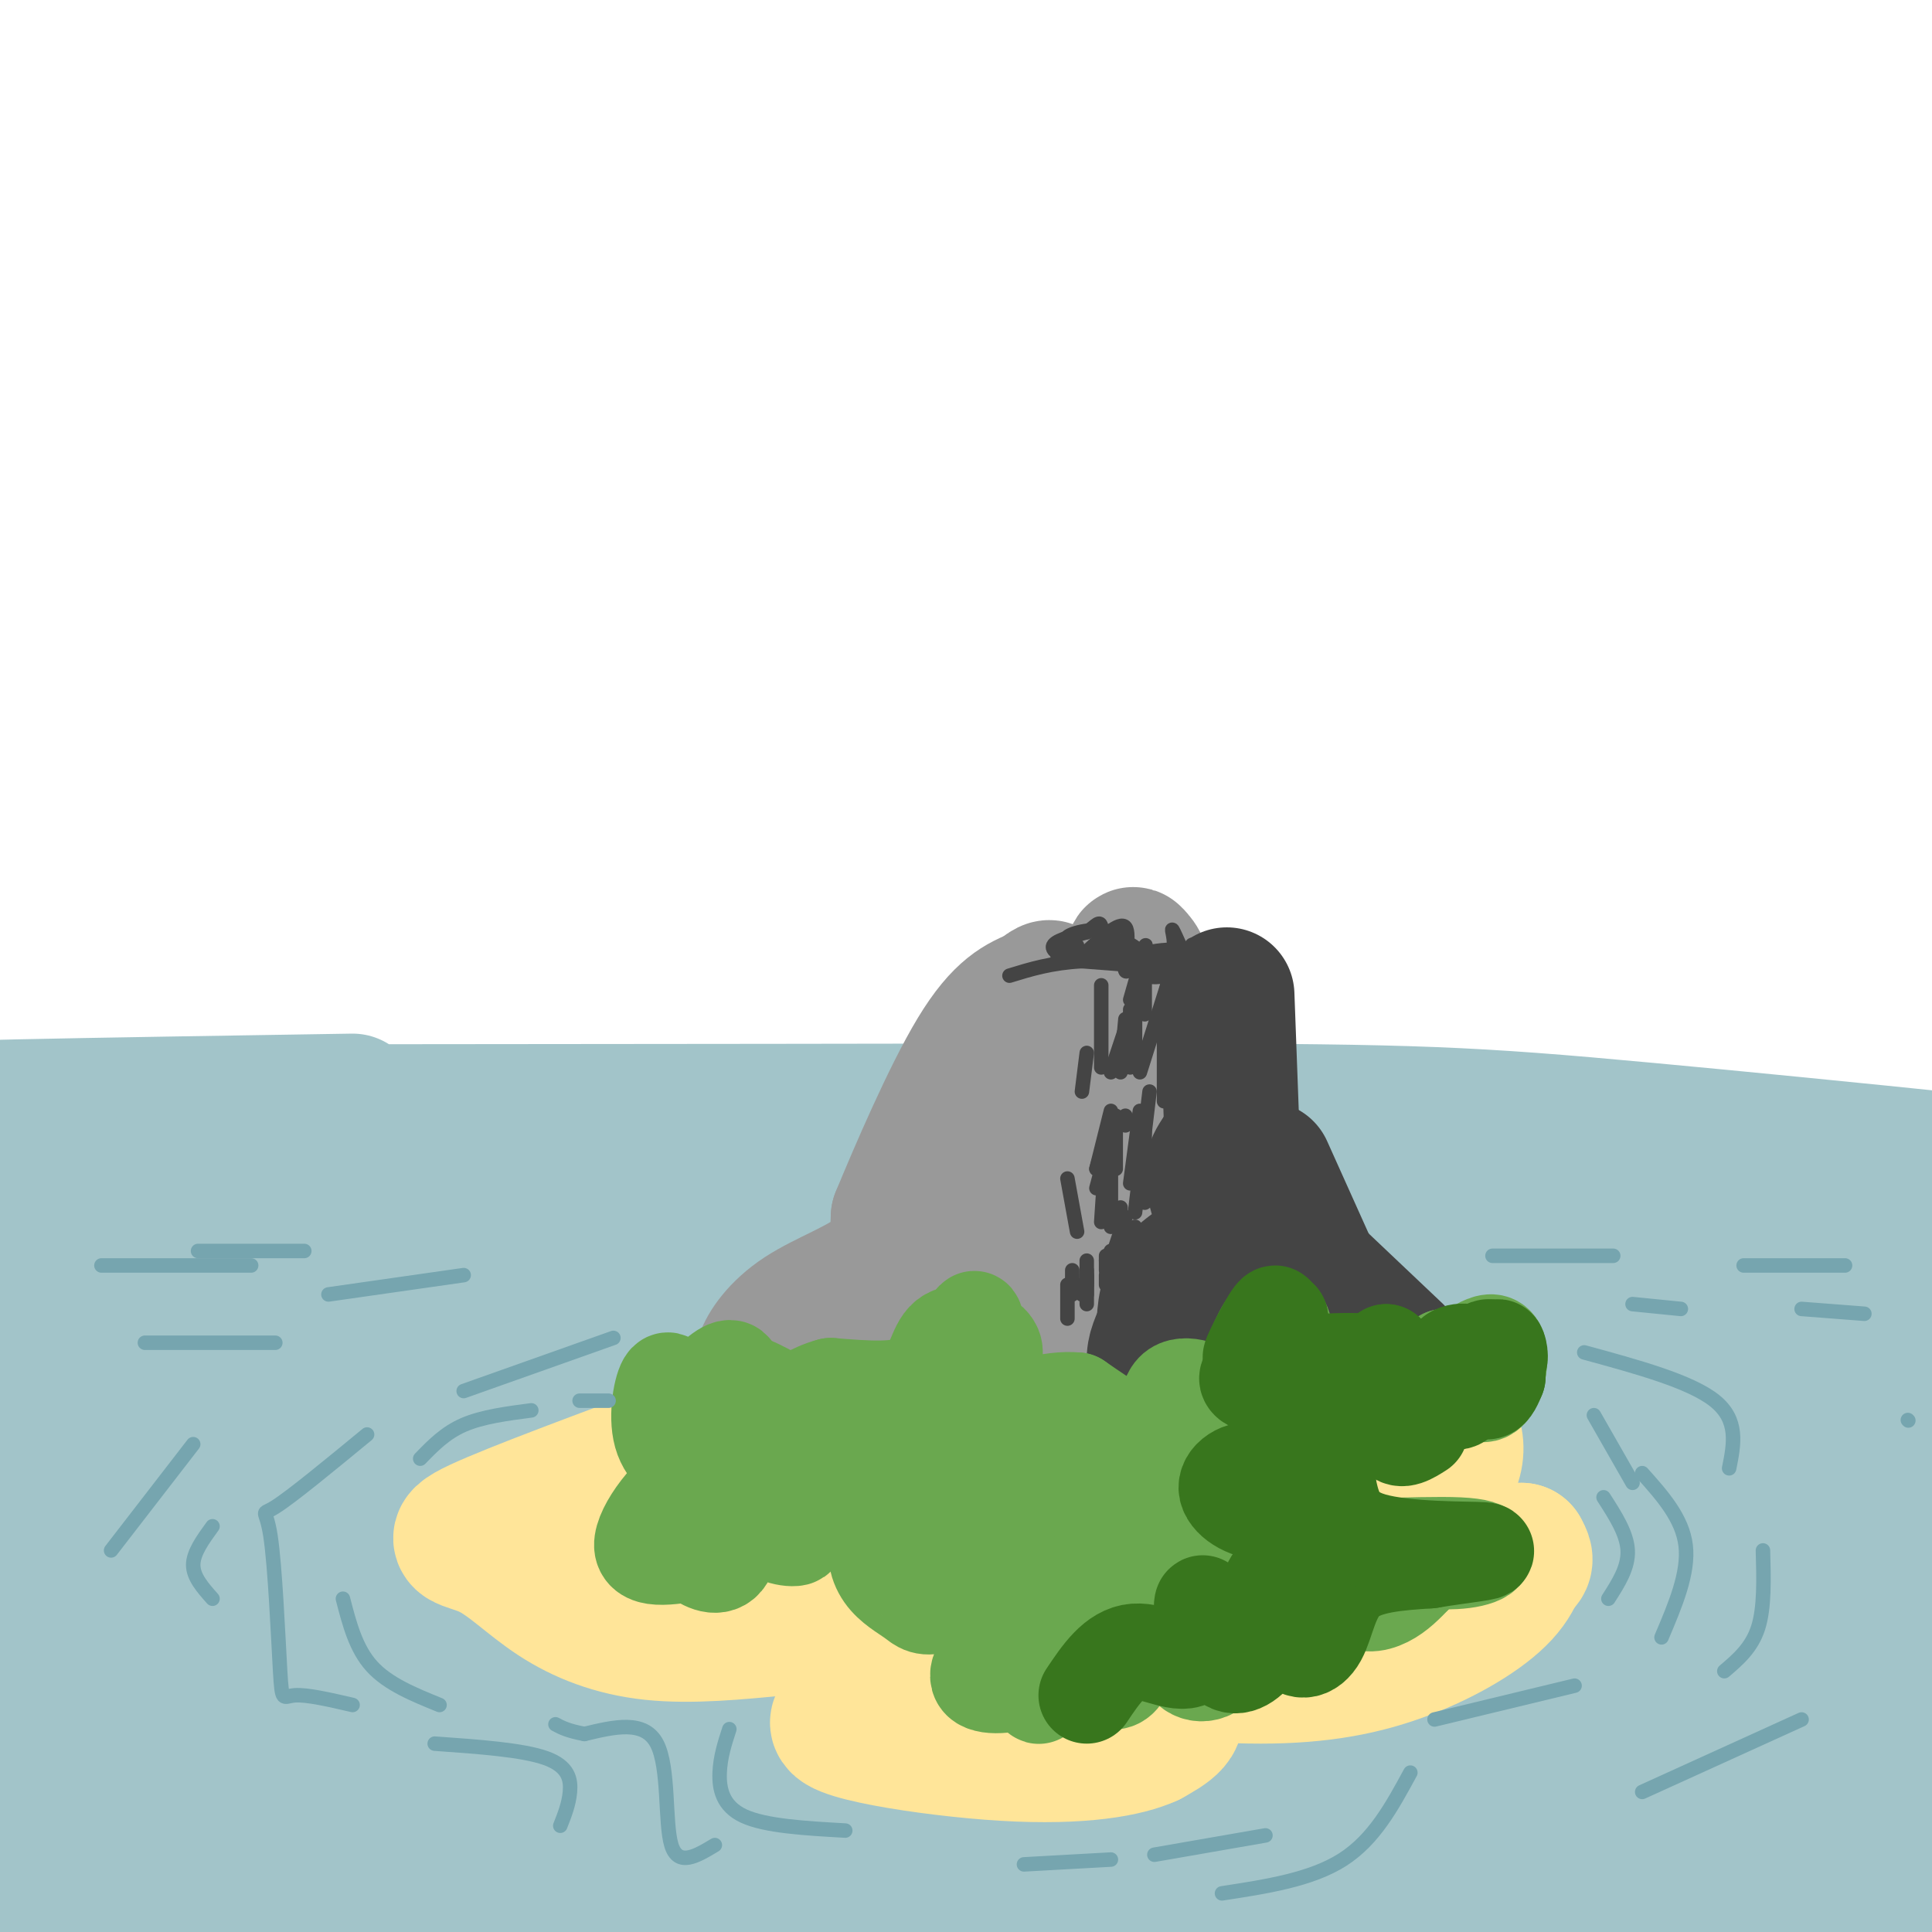 <svg viewBox='0 0 400 400' version='1.1' xmlns='http://www.w3.org/2000/svg' xmlns:xlink='http://www.w3.org/1999/xlink'><g fill='none' stroke='rgb(162,196,201)' stroke-width='28' stroke-linecap='round' stroke-linejoin='round'><path d='M73,228c-52.917,0.833 -105.833,1.667 -78,2c27.833,0.333 136.417,0.167 245,0'/><path d='M240,230c53.293,0.163 64.027,0.569 101,4c36.973,3.431 100.185,9.885 104,11c3.815,1.115 -51.767,-3.110 -119,-4c-67.233,-0.890 -146.116,1.555 -225,4'/><path d='M101,245c-47.112,0.217 -52.391,-1.241 -71,0c-18.609,1.241 -50.549,5.180 -49,6c1.549,0.820 36.585,-1.480 124,0c87.415,1.480 227.207,6.740 367,12'/><path d='M472,263c49.390,3.374 -10.637,5.809 -118,6c-107.363,0.191 -262.064,-1.860 -330,-1c-67.936,0.860 -49.106,4.633 -40,7c9.106,2.367 8.490,3.330 10,4c1.510,0.670 5.146,1.049 42,1c36.854,-0.049 106.927,-0.524 177,-1'/><path d='M213,279c61.604,1.526 127.115,5.840 176,11c48.885,5.160 81.143,11.167 82,12c0.857,0.833 -29.688,-3.509 -71,-6c-41.312,-2.491 -93.392,-3.132 -169,-2c-75.608,1.132 -174.745,4.038 -220,6c-45.255,1.962 -36.627,2.981 -28,4'/><path d='M-17,304c-5.812,0.847 -6.341,0.966 -15,1c-8.659,0.034 -25.447,-0.015 25,5c50.447,5.015 168.131,15.095 240,19c71.869,3.905 97.924,1.634 141,4c43.076,2.366 103.174,9.368 118,12c14.826,2.632 -15.621,0.895 -34,-1c-18.379,-1.895 -24.689,-3.947 -31,-6'/><path d='M427,338c-37.497,-5.154 -115.741,-15.039 -198,-19c-82.259,-3.961 -168.534,-1.996 -211,0c-42.466,1.996 -41.124,4.025 -43,5c-1.876,0.975 -6.969,0.897 -2,4c4.969,3.103 20.002,9.389 27,12c6.998,2.611 5.961,1.549 25,3c19.039,1.451 58.154,5.415 114,4c55.846,-1.415 128.423,-8.207 201,-15'/><path d='M340,332c64.262,-2.815 124.418,-2.354 141,-1c16.582,1.354 -10.411,3.600 -81,0c-70.589,-3.600 -184.774,-13.046 -198,-19c-13.226,-5.954 74.507,-8.415 124,-9c49.493,-0.585 60.747,0.708 72,2'/><path d='M398,305c21.726,2.746 40.041,8.611 69,12c28.959,3.389 68.561,4.300 -18,5c-86.561,0.700 -299.284,1.188 -388,3c-88.716,1.812 -53.423,4.950 -63,8c-9.577,3.050 -64.022,6.014 -45,11c19.022,4.986 111.511,11.993 204,19'/><path d='M157,363c42.394,3.971 46.379,4.398 89,3c42.621,-1.398 123.878,-4.622 192,-4c68.122,0.622 123.110,5.091 57,7c-66.110,1.909 -253.317,1.260 -361,4c-107.683,2.740 -135.841,8.870 -164,15'/><path d='M-30,388c-2.517,4.880 73.190,9.581 99,12c25.810,2.419 1.722,2.556 80,3c78.278,0.444 258.921,1.197 319,-1c60.079,-2.197 -0.406,-7.342 -51,-14c-50.594,-6.658 -91.297,-14.829 -132,-23'/><path d='M285,365c-42.812,-5.101 -83.844,-6.354 -90,-5c-6.156,1.354 22.562,5.314 44,8c21.438,2.686 35.597,4.097 63,4c27.403,-0.097 68.052,-1.701 92,-4c23.948,-2.299 31.196,-5.293 34,-7c2.804,-1.707 1.163,-2.129 -2,-3c-3.163,-0.871 -7.848,-2.192 -33,-3c-25.152,-0.808 -70.772,-1.102 -111,0c-40.228,1.102 -75.065,3.601 -107,7c-31.935,3.399 -60.967,7.700 -90,12'/><path d='M85,374c-44.441,3.158 -110.544,5.054 -31,6c79.544,0.946 304.734,0.941 384,0c79.266,-0.941 12.607,-2.819 -31,-4c-43.607,-1.181 -64.164,-1.664 -94,0c-29.836,1.664 -68.953,5.475 -107,7c-38.047,1.525 -75.023,0.762 -112,0'/><path d='M94,383c-48.267,-5.778 -112.933,-20.222 -134,-26c-21.067,-5.778 1.467,-2.889 24,0'/></g>
<g fill='none' stroke='rgb(255,229,153)' stroke-width='28' stroke-linecap='round' stroke-linejoin='round'><path d='M143,299c-18.515,6.864 -37.030,13.729 -44,17c-6.970,3.271 -2.394,2.949 2,5c4.394,2.051 8.606,6.475 14,10c5.394,3.525 11.970,6.150 20,7c8.030,0.850 17.515,-0.075 27,-1'/><path d='M162,337c4.904,-0.337 3.665,-0.678 3,-2c-0.665,-1.322 -0.756,-3.625 -3,-5c-2.244,-1.375 -6.641,-1.821 -11,-5c-4.359,-3.179 -8.679,-9.089 -13,-15'/><path d='M297,291c3.167,3.837 6.335,7.675 3,14c-3.335,6.325 -13.172,15.139 -13,19c0.172,3.861 10.354,2.770 17,2c6.646,-0.770 9.756,-1.220 11,-2c1.244,-0.780 0.622,-1.890 0,-3'/><path d='M315,321c-0.030,0.938 -0.107,4.784 -4,9c-3.893,4.216 -11.604,8.804 -20,12c-8.396,3.196 -17.477,5.001 -30,5c-12.523,-0.001 -28.487,-1.808 -31,-1c-2.513,0.808 8.425,4.231 12,7c3.575,2.769 -0.212,4.885 -4,7'/><path d='M238,360c-4.577,2.129 -14.021,3.952 -30,3c-15.979,-0.952 -38.494,-4.679 -34,-7c4.494,-2.321 35.998,-3.234 42,-4c6.002,-0.766 -13.499,-1.383 -33,-2'/><path d='M183,350c-6.500,-0.333 -6.250,-0.167 -6,0'/></g>
<g fill='none' stroke='rgb(153,153,153)' stroke-width='28' stroke-linecap='round' stroke-linejoin='round'><path d='M160,283c-1.298,-0.030 -2.595,-0.060 -2,-2c0.595,-1.940 3.083,-5.792 8,-9c4.917,-3.208 12.262,-5.774 16,-9c3.738,-3.226 3.869,-7.113 4,-11'/><path d='M186,252c3.600,-8.733 10.600,-25.067 16,-34c5.400,-8.933 9.200,-10.467 13,-12'/><path d='M215,206c2.509,-2.150 2.281,-1.525 3,-1c0.719,0.525 2.386,0.949 3,6c0.614,5.051 0.175,14.729 2,14c1.825,-0.729 5.912,-11.864 10,-23'/><path d='M233,202c1.810,-4.643 1.333,-4.750 2,-4c0.667,0.750 2.476,2.357 2,9c-0.476,6.643 -3.238,18.321 -6,30'/><path d='M231,237c-5.619,19.226 -16.667,52.292 -20,51c-3.333,-1.292 1.048,-36.940 2,-49c0.952,-12.060 -1.524,-0.530 -4,11'/><path d='M209,250c-2.766,10.872 -7.679,32.553 -7,28c0.679,-4.553 6.952,-35.341 4,-34c-2.952,1.341 -15.129,34.812 -20,46c-4.871,11.188 -2.435,0.094 0,-11'/><path d='M186,279c0.000,-1.833 0.000,-0.917 0,0'/></g>
<g fill='none' stroke='rgb(68,68,68)' stroke-width='28' stroke-linecap='round' stroke-linejoin='round'><path d='M254,206c0.000,0.000 1.000,27.000 1,27'/><path d='M255,233c-1.006,5.766 -4.022,6.679 -4,10c0.022,3.321 3.083,9.048 2,13c-1.083,3.952 -6.309,6.129 -9,9c-2.691,2.871 -2.845,6.435 -3,10'/><path d='M241,275c-1.047,2.714 -2.165,4.498 -2,7c0.165,2.502 1.611,5.722 4,0c2.389,-5.722 5.720,-20.387 8,-18c2.280,2.387 3.509,21.825 4,23c0.491,1.175 0.246,-15.912 0,-33'/><path d='M255,254c2.617,0.254 9.160,17.388 12,25c2.840,7.612 1.978,5.700 2,2c0.022,-3.700 0.929,-9.188 2,-12c1.071,-2.812 2.306,-2.946 4,0c1.694,2.946 3.847,8.973 6,15'/><path d='M281,284c-2.167,-4.500 -10.583,-23.250 -19,-42'/><path d='M289,280c0.000,0.000 -19.000,-18.000 -19,-18'/></g>
<g fill='none' stroke='rgb(106,168,79)' stroke-width='20' stroke-linecap='round' stroke-linejoin='round'><path d='M275,297c-1.448,-2.053 -2.896,-4.105 -5,-2c-2.104,2.105 -4.863,8.368 -4,11c0.863,2.632 5.348,1.632 6,-1c0.652,-2.632 -2.528,-6.895 -5,-7c-2.472,-0.105 -4.236,3.947 -6,8'/><path d='M261,306c-1.668,-0.440 -2.837,-5.540 -5,-8c-2.163,-2.460 -5.318,-2.281 -8,-1c-2.682,1.281 -4.889,3.662 -6,7c-1.111,3.338 -1.126,7.631 0,7c1.126,-0.631 3.394,-6.186 3,-9c-0.394,-2.814 -3.448,-2.888 -6,-3c-2.552,-0.112 -4.601,-0.262 -6,2c-1.399,2.262 -2.148,6.936 -2,7c0.148,0.064 1.194,-4.483 1,-7c-0.194,-2.517 -1.627,-3.005 -3,-1c-1.373,2.005 -2.687,6.502 -4,11'/><path d='M225,311c0.230,-1.666 2.806,-11.332 1,-15c-1.806,-3.668 -7.994,-1.338 -12,2c-4.006,3.338 -5.831,7.686 -7,8c-1.169,0.314 -1.683,-3.405 -3,-6c-1.317,-2.595 -3.435,-4.067 -5,-1c-1.565,3.067 -2.575,10.672 -4,10c-1.425,-0.672 -3.264,-9.621 -6,-12c-2.736,-2.379 -6.368,1.810 -10,6'/><path d='M179,303c-1.438,-1.306 -0.034,-7.572 -3,-10c-2.966,-2.428 -10.303,-1.019 -13,2c-2.697,3.019 -0.753,7.649 1,7c1.753,-0.649 3.315,-6.576 1,-8c-2.315,-1.424 -8.508,1.655 -11,0c-2.492,-1.655 -1.283,-8.044 -2,-10c-0.717,-1.956 -3.358,0.522 -6,3'/><path d='M146,287c0.093,1.353 3.324,3.234 3,4c-0.324,0.766 -4.203,0.415 -3,1c1.203,0.585 7.488,2.104 10,2c2.512,-0.104 1.251,-1.832 0,-3c-1.251,-1.168 -2.491,-1.776 -4,-1c-1.509,0.776 -3.288,2.936 0,5c3.288,2.064 11.644,4.032 20,6'/><path d='M172,301c2.158,2.374 -2.446,5.311 -3,8c-0.554,2.689 2.944,5.132 5,3c2.056,-2.132 2.672,-8.839 0,-12c-2.672,-3.161 -8.630,-2.775 -12,-1c-3.370,1.775 -4.151,4.940 -3,7c1.151,2.060 4.233,3.016 6,2c1.767,-1.016 2.219,-4.005 1,-3c-1.219,1.005 -4.110,6.002 -7,11'/><path d='M159,316c0.885,2.393 6.597,2.876 6,2c-0.597,-0.876 -7.504,-3.111 -12,-3c-4.496,0.111 -6.580,2.566 -8,4c-1.420,1.434 -2.176,1.846 -1,3c1.176,1.154 4.284,3.052 6,1c1.716,-2.052 2.039,-8.052 1,-11c-1.039,-2.948 -3.440,-2.842 -5,-2c-1.560,0.842 -2.280,2.421 -3,4'/><path d='M143,314c-0.158,1.629 0.946,3.701 5,2c4.054,-1.701 11.056,-7.174 16,-7c4.944,0.174 7.829,5.997 11,6c3.171,0.003 6.627,-5.812 7,-6c0.373,-0.188 -2.336,5.251 -1,8c1.336,2.749 6.719,2.809 9,2c2.281,-0.809 1.460,-2.487 0,-3c-1.460,-0.513 -3.560,0.139 -4,2c-0.440,1.861 0.780,4.930 2,8'/><path d='M188,326c2.035,1.338 6.122,0.684 8,-2c1.878,-2.684 1.545,-7.398 0,-9c-1.545,-1.602 -4.303,-0.092 -6,2c-1.697,2.092 -2.333,4.765 -1,6c1.333,1.235 4.636,1.033 6,0c1.364,-1.033 0.788,-2.898 -2,-4c-2.788,-1.102 -7.789,-1.442 -10,0c-2.211,1.442 -1.634,4.665 0,7c1.634,2.335 4.325,3.783 6,5c1.675,1.217 2.336,2.205 6,1c3.664,-1.205 10.332,-4.602 17,-8'/><path d='M212,324c3.743,-0.355 4.602,2.759 7,0c2.398,-2.759 6.335,-11.389 6,-13c-0.335,-1.611 -4.942,3.798 -7,8c-2.058,4.202 -1.566,7.198 2,8c3.566,0.802 10.208,-0.589 14,-2c3.792,-1.411 4.735,-2.840 4,-5c-0.735,-2.160 -3.149,-5.050 -5,-5c-1.851,0.050 -3.140,3.041 -3,5c0.140,1.959 1.708,2.886 5,3c3.292,0.114 8.310,-0.585 10,-2c1.690,-1.415 0.054,-3.547 -2,-4c-2.054,-0.453 -4.527,0.774 -7,2'/><path d='M236,319c-3.312,4.515 -8.092,14.804 -9,17c-0.908,2.196 2.054,-3.699 2,-7c-0.054,-3.301 -3.125,-4.008 -6,-2c-2.875,2.008 -5.553,6.731 -1,6c4.553,-0.731 16.339,-6.917 22,-7c5.661,-0.083 5.198,5.936 5,7c-0.198,1.064 -0.130,-2.829 -1,-5c-0.870,-2.171 -2.677,-2.620 -6,-2c-3.323,0.620 -8.161,2.310 -13,4'/><path d='M229,330c-2.655,3.194 -2.793,9.178 -2,13c0.793,3.822 2.517,5.481 4,5c1.483,-0.481 2.725,-3.102 1,-5c-1.725,-1.898 -6.415,-3.072 -10,-3c-3.585,0.072 -6.063,1.390 -7,4c-0.937,2.610 -0.331,6.512 0,7c0.331,0.488 0.387,-2.438 -1,-5c-1.387,-2.562 -4.217,-4.759 -7,-4c-2.783,0.759 -5.518,4.474 -4,6c1.518,1.526 7.291,0.865 11,-1c3.709,-1.865 5.355,-4.932 7,-8'/><path d='M221,339c1.977,0.759 3.421,6.656 8,6c4.579,-0.656 12.293,-7.864 15,-9c2.707,-1.136 0.407,3.801 1,7c0.593,3.199 4.078,4.659 7,2c2.922,-2.659 5.280,-9.436 5,-13c-0.280,-3.564 -3.199,-3.914 -5,-3c-1.801,0.914 -2.485,3.092 -1,4c1.485,0.908 5.139,0.545 7,-1c1.861,-1.545 1.931,-4.273 2,-7'/><path d='M260,325c0.035,0.266 -0.876,4.429 0,7c0.876,2.571 3.539,3.548 7,3c3.461,-0.548 7.720,-2.620 9,-5c1.280,-2.380 -0.419,-5.068 -2,-6c-1.581,-0.932 -3.045,-0.109 -4,1c-0.955,1.109 -1.401,2.504 2,3c3.401,0.496 10.649,0.094 12,-2c1.351,-2.094 -3.195,-5.881 -5,-5c-1.805,0.881 -0.871,6.429 1,9c1.871,2.571 4.677,2.163 7,1c2.323,-1.163 4.161,-3.082 6,-5'/><path d='M293,326c-0.411,-1.508 -4.439,-2.777 -3,-3c1.439,-0.223 8.344,0.600 13,0c4.656,-0.600 7.061,-2.623 -1,-3c-8.061,-0.377 -26.589,0.892 -35,0c-8.411,-0.892 -6.706,-3.946 -5,-7'/><path d='M262,313c-1.944,-1.574 -4.305,-2.010 -5,-1c-0.695,1.010 0.274,3.464 6,-1c5.726,-4.464 16.207,-15.847 24,-21c7.793,-5.153 12.896,-4.077 18,-3'/><path d='M305,287c2.838,-1.566 0.934,-3.981 0,-4c-0.934,-0.019 -0.897,2.360 0,4c0.897,1.640 2.653,2.543 4,0c1.347,-2.543 2.286,-8.531 0,-9c-2.286,-0.469 -7.796,4.580 -10,6c-2.204,1.420 -1.102,-0.790 0,-3'/><path d='M299,281c-1.702,1.492 -5.956,6.721 -7,8c-1.044,1.279 1.121,-1.392 0,-3c-1.121,-1.608 -5.527,-2.153 -8,0c-2.473,2.153 -3.012,7.003 -3,7c0.012,-0.003 0.575,-4.858 0,-7c-0.575,-2.142 -2.287,-1.571 -4,-1'/><path d='M277,285c-1.754,0.649 -4.141,2.773 -7,0c-2.859,-2.773 -6.192,-10.442 -7,-10c-0.808,0.442 0.907,8.995 2,10c1.093,1.005 1.563,-5.537 1,-9c-0.563,-3.463 -2.161,-3.847 -4,-1c-1.839,2.847 -3.920,8.923 -6,15'/><path d='M256,290c-1.977,3.387 -3.919,4.355 -4,4c-0.081,-0.355 1.700,-2.033 0,-4c-1.700,-1.967 -6.881,-4.222 -9,-2c-2.119,2.222 -1.177,8.921 -4,10c-2.823,1.079 -9.412,-3.460 -16,-8'/><path d='M223,290c-5.789,-0.568 -12.263,2.013 -16,3c-3.737,0.987 -4.737,0.381 -5,-4c-0.263,-4.381 0.211,-12.537 0,-15c-0.211,-2.463 -1.105,0.769 -2,4'/><path d='M200,278c0.400,1.714 2.400,3.998 4,4c1.600,0.002 2.800,-2.278 1,-4c-1.800,-1.722 -6.600,-2.887 -9,-1c-2.400,1.887 -2.400,6.825 -6,9c-3.600,2.175 -10.800,1.588 -18,1'/><path d='M172,287c-4.357,1.119 -6.250,3.417 -9,3c-2.750,-0.417 -6.357,-3.548 -10,-4c-3.643,-0.452 -7.321,1.774 -11,4'/><path d='M142,290c-2.452,-0.845 -3.083,-4.958 -4,-4c-0.917,0.958 -2.119,6.988 -1,11c1.119,4.012 4.560,6.006 8,8'/><path d='M145,305c3.378,2.258 7.823,3.904 8,3c0.177,-0.904 -3.914,-4.359 -9,-2c-5.086,2.359 -11.167,10.531 -11,14c0.167,3.469 6.584,2.234 13,1'/><path d='M146,321c3.167,-1.167 4.583,-4.583 6,-8'/></g>
<g fill='none' stroke='rgb(56,118,29)' stroke-width='20' stroke-linecap='round' stroke-linejoin='round'><path d='M225,351c2.909,-4.338 5.818,-8.677 10,-9c4.182,-0.323 9.637,3.369 12,1c2.363,-2.369 1.633,-10.800 2,-11c0.367,-0.200 1.829,7.831 4,11c2.171,3.169 5.049,1.477 7,-1c1.951,-2.477 2.976,-5.738 4,-9'/><path d='M264,333c0.769,-2.999 0.692,-5.997 0,-6c-0.692,-0.003 -1.997,2.990 0,4c1.997,1.010 7.298,0.037 8,-2c0.702,-2.037 -3.193,-5.137 -5,-3c-1.807,2.137 -1.526,9.511 0,13c1.526,3.489 4.295,3.093 6,0c1.705,-3.093 2.344,-8.884 6,-12c3.656,-3.116 10.328,-3.558 17,-4'/><path d='M296,323c6.381,-1.083 13.833,-1.792 11,-2c-2.833,-0.208 -15.952,0.083 -23,-2c-7.048,-2.083 -8.024,-6.542 -9,-11'/><path d='M275,308c-3.475,-0.348 -7.664,4.282 -10,4c-2.336,-0.282 -2.819,-5.476 -5,-7c-2.181,-1.524 -6.059,0.622 -6,3c0.059,2.378 4.054,4.986 8,5c3.946,0.014 7.842,-2.568 11,-7c3.158,-4.432 5.579,-10.716 8,-17'/><path d='M281,289c3.126,-4.263 6.941,-6.421 2,-7c-4.941,-0.579 -18.638,0.421 -23,2c-4.362,1.579 0.611,3.737 3,2c2.389,-1.737 2.195,-7.368 2,-13'/><path d='M265,273c-1.405,0.535 -5.918,8.372 -6,8c-0.082,-0.372 4.265,-8.953 5,-9c0.735,-0.047 -2.143,8.441 0,13c2.143,4.559 9.308,5.189 14,5c4.692,-0.189 6.912,-1.197 8,-3c1.088,-1.803 1.044,-4.402 1,-7'/><path d='M287,280c0.193,0.581 0.177,5.535 4,7c3.823,1.465 11.486,-0.558 15,-3c3.514,-2.442 2.880,-5.304 2,-5c-0.880,0.304 -2.006,3.774 -2,6c0.006,2.226 1.145,3.207 2,3c0.855,-0.207 1.428,-1.604 2,-3'/><path d='M310,285c0.235,-2.042 -0.178,-5.647 0,-6c0.178,-0.353 0.948,2.546 0,3c-0.948,0.454 -3.613,-1.536 -6,-2c-2.387,-0.464 -4.496,0.600 -4,3c0.496,2.400 3.597,6.138 2,7c-1.597,0.862 -7.891,-1.153 -11,0c-3.109,1.153 -3.031,5.472 -2,7c1.031,1.528 3.016,0.264 5,-1'/></g>
<g fill='none' stroke='rgb(118,165,175)' stroke-width='3' stroke-linecap='round' stroke-linejoin='round'><path d='M332,310c2.417,3.750 4.833,7.500 5,11c0.167,3.500 -1.917,6.750 -4,10'/><path d='M340,305c4.167,4.667 8.333,9.333 9,15c0.667,5.667 -2.167,12.333 -5,19'/><path d='M326,349c0.000,0.000 -29.000,7.000 -29,7'/><path d='M262,380c0.000,0.000 -23.000,4.000 -23,4'/><path d='M292,367c-3.750,6.917 -7.500,13.833 -14,18c-6.500,4.167 -15.750,5.583 -25,7'/><path d='M230,385c0.000,0.000 -18.000,1.000 -18,1'/><path d='M175,379c-8.267,-0.467 -16.533,-0.933 -21,-3c-4.467,-2.067 -5.133,-5.733 -5,-9c0.133,-3.267 1.067,-6.133 2,-9'/><path d='M148,382c-3.800,2.289 -7.600,4.578 -9,0c-1.400,-4.578 -0.400,-16.022 -3,-21c-2.600,-4.978 -8.800,-3.489 -15,-2'/><path d='M121,359c-3.500,-0.667 -4.750,-1.333 -6,-2'/><path d='M91,353c-5.333,-2.167 -10.667,-4.333 -14,-8c-3.333,-3.667 -4.667,-8.833 -6,-14'/><path d='M73,353c-4.770,-1.104 -9.541,-2.207 -12,-2c-2.459,0.207 -2.608,1.726 -3,-5c-0.392,-6.726 -1.029,-21.695 -2,-28c-0.971,-6.305 -2.278,-3.944 1,-6c3.278,-2.056 11.139,-8.528 19,-15'/><path d='M110,292c-5.083,0.667 -10.167,1.333 -14,3c-3.833,1.667 -6.417,4.333 -9,7'/><path d='M126,290c0.000,0.000 -6.000,0.000 -6,0'/><path d='M127,277c0.000,0.000 -31.000,11.000 -31,11'/><path d='M330,293c0.000,0.000 8.000,14.000 8,14'/><path d='M328,280c11.000,3.000 22.000,6.000 27,10c5.000,4.000 4.000,9.000 3,14'/><path d='M365,321c0.167,5.917 0.333,11.833 -1,16c-1.333,4.167 -4.167,6.583 -7,9'/><path d='M373,356c0.000,0.000 -33.000,15.000 -33,15'/><path d='M116,378c0.889,-2.244 1.778,-4.489 2,-7c0.222,-2.511 -0.222,-5.289 -5,-7c-4.778,-1.711 -13.889,-2.356 -23,-3'/><path d='M44,316c-2.000,2.750 -4.000,5.500 -4,8c0.000,2.500 2.000,4.750 4,7'/><path d='M40,299c0.000,0.000 -17.000,22.000 -17,22'/><path d='M30,278c0.000,0.000 27.000,0.000 27,0'/><path d='M96,264c0.000,0.000 -28.000,4.000 -28,4'/><path d='M21,262c0.000,0.000 31.000,0.000 31,0'/><path d='M63,259c0.000,0.000 -22.000,0.000 -22,0'/><path d='M338,270c0.000,0.000 10.000,1.000 10,1'/><path d='M373,271c0.000,0.000 13.000,1.000 13,1'/><path d='M361,262c0.000,0.000 21.000,0.000 21,0'/><path d='M309,260c0.000,0.000 25.000,0.000 25,0'/><path d='M395,294c0.000,0.000 0.100,0.100 0.1,0.1'/></g>
<g fill='none' stroke='rgb(68,68,68)' stroke-width='3' stroke-linecap='round' stroke-linejoin='round'><path d='M257,202c-5.018,-2.518 -10.036,-5.036 -12,-5c-1.964,0.036 -0.875,2.625 -2,4c-1.125,1.375 -4.464,1.536 -6,1c-1.536,-0.536 -1.268,-1.768 -1,-3'/><path d='M236,199c0.343,-1.609 1.700,-4.132 1,-3c-0.700,1.132 -3.458,5.920 -4,5c-0.542,-0.920 1.131,-7.549 0,-9c-1.131,-1.451 -5.065,2.274 -9,6'/><path d='M224,198c-3.044,0.622 -6.156,-0.822 -6,-2c0.156,-1.178 3.578,-2.089 7,-3'/><path d='M225,193c1.801,-1.200 2.803,-2.700 3,-1c0.197,1.700 -0.411,6.600 0,7c0.411,0.400 1.841,-3.700 4,-4c2.159,-0.300 5.045,3.200 7,4c1.955,0.800 2.977,-1.100 4,-3'/><path d='M243,196c0.331,-1.774 -0.842,-4.710 0,-3c0.842,1.710 3.700,8.067 3,9c-0.700,0.933 -4.958,-3.556 -7,-4c-2.042,-0.444 -1.869,3.159 -3,3c-1.131,-0.159 -3.565,-4.079 -6,-8'/><path d='M230,193c-3.183,-1.104 -8.142,0.137 -9,1c-0.858,0.863 2.384,1.348 2,2c-0.384,0.652 -4.396,1.472 -4,2c0.396,0.528 5.198,0.764 10,1'/><path d='M229,199c4.896,-0.786 12.137,-3.252 16,-2c3.863,1.252 4.348,6.222 4,6c-0.348,-0.222 -1.528,-5.635 -2,-7c-0.472,-1.365 -0.236,1.317 0,4'/><path d='M247,200c-3.833,0.500 -13.417,-0.250 -23,-1'/><path d='M224,199c-6.333,0.333 -10.667,1.667 -15,3'/><path d='M234,209c0.000,0.000 0.000,12.000 0,12'/><path d='M233,211c0.000,0.000 -1.000,11.000 -1,11'/><path d='M228,204c0.000,0.000 0.000,17.000 0,17'/><path d='M225,218c0.000,0.000 -1.000,8.000 -1,8'/><path d='M234,210c0.000,0.000 -4.000,12.000 -4,12'/><path d='M242,203c0.000,0.000 -6.000,19.000 -6,19'/><path d='M249,201c0.000,0.000 0.000,15.000 0,15'/><path d='M241,212c0.000,0.000 0.000,16.000 0,16'/><path d='M237,231c0.000,0.000 0.000,13.000 0,13'/><path d='M236,230c0.000,0.000 -2.000,15.000 -2,15'/><path d='M231,231c0.000,0.000 -4.000,15.000 -4,15'/><path d='M230,230c0.000,0.000 -3.000,12.000 -3,12'/><path d='M230,232c0.000,0.000 -3.000,10.000 -3,10'/><path d='M231,232c0.000,0.000 0.000,10.000 0,10'/><path d='M252,226c0.000,0.000 -3.000,9.000 -3,9'/><path d='M236,235c0.000,0.000 1.000,14.000 1,14'/><path d='M238,226c0.000,0.000 -3.000,25.000 -3,25'/><path d='M229,260c0.000,0.000 0.000,3.000 0,3'/><path d='M225,261c0.000,0.000 0.000,7.000 0,7'/><path d='M222,263c0.000,0.000 0.000,5.000 0,5'/><path d='M221,266c0.000,0.000 0.000,7.000 0,7'/><path d='M225,263c0.000,0.000 0.000,7.000 0,7'/><path d='M235,254c0.000,0.000 -2.000,7.000 -2,7'/><path d='M233,252c0.000,0.000 -2.000,6.000 -2,6'/><path d='M221,244c0.000,0.000 2.000,11.000 2,11'/><path d='M224,266c0.000,0.000 0.000,2.000 0,2'/><path d='M229,264c0.000,0.000 0.000,2.000 0,2'/><path d='M230,239c0.000,0.000 0.000,15.000 0,15'/><path d='M229,238c0.000,0.000 -1.000,15.000 -1,15'/><path d='M233,231c0.000,0.000 0.000,2.000 0,2'/><path d='M235,205c0.000,0.000 0.000,15.000 0,15'/><path d='M237,199c0.000,0.000 0.000,11.000 0,11'/><path d='M236,200c0.000,0.000 -2.000,7.000 -2,7'/><path d='M236,248c0.000,0.000 0.100,0.100 0.1,0.1'/><path d='M232,250c0.000,0.000 0.000,4.000 0,4'/><path d='M230,259c0.000,0.000 -1.000,2.000 -1,2'/><path d='M225,264c0.000,0.000 0.000,2.000 0,2'/></g>
</svg>